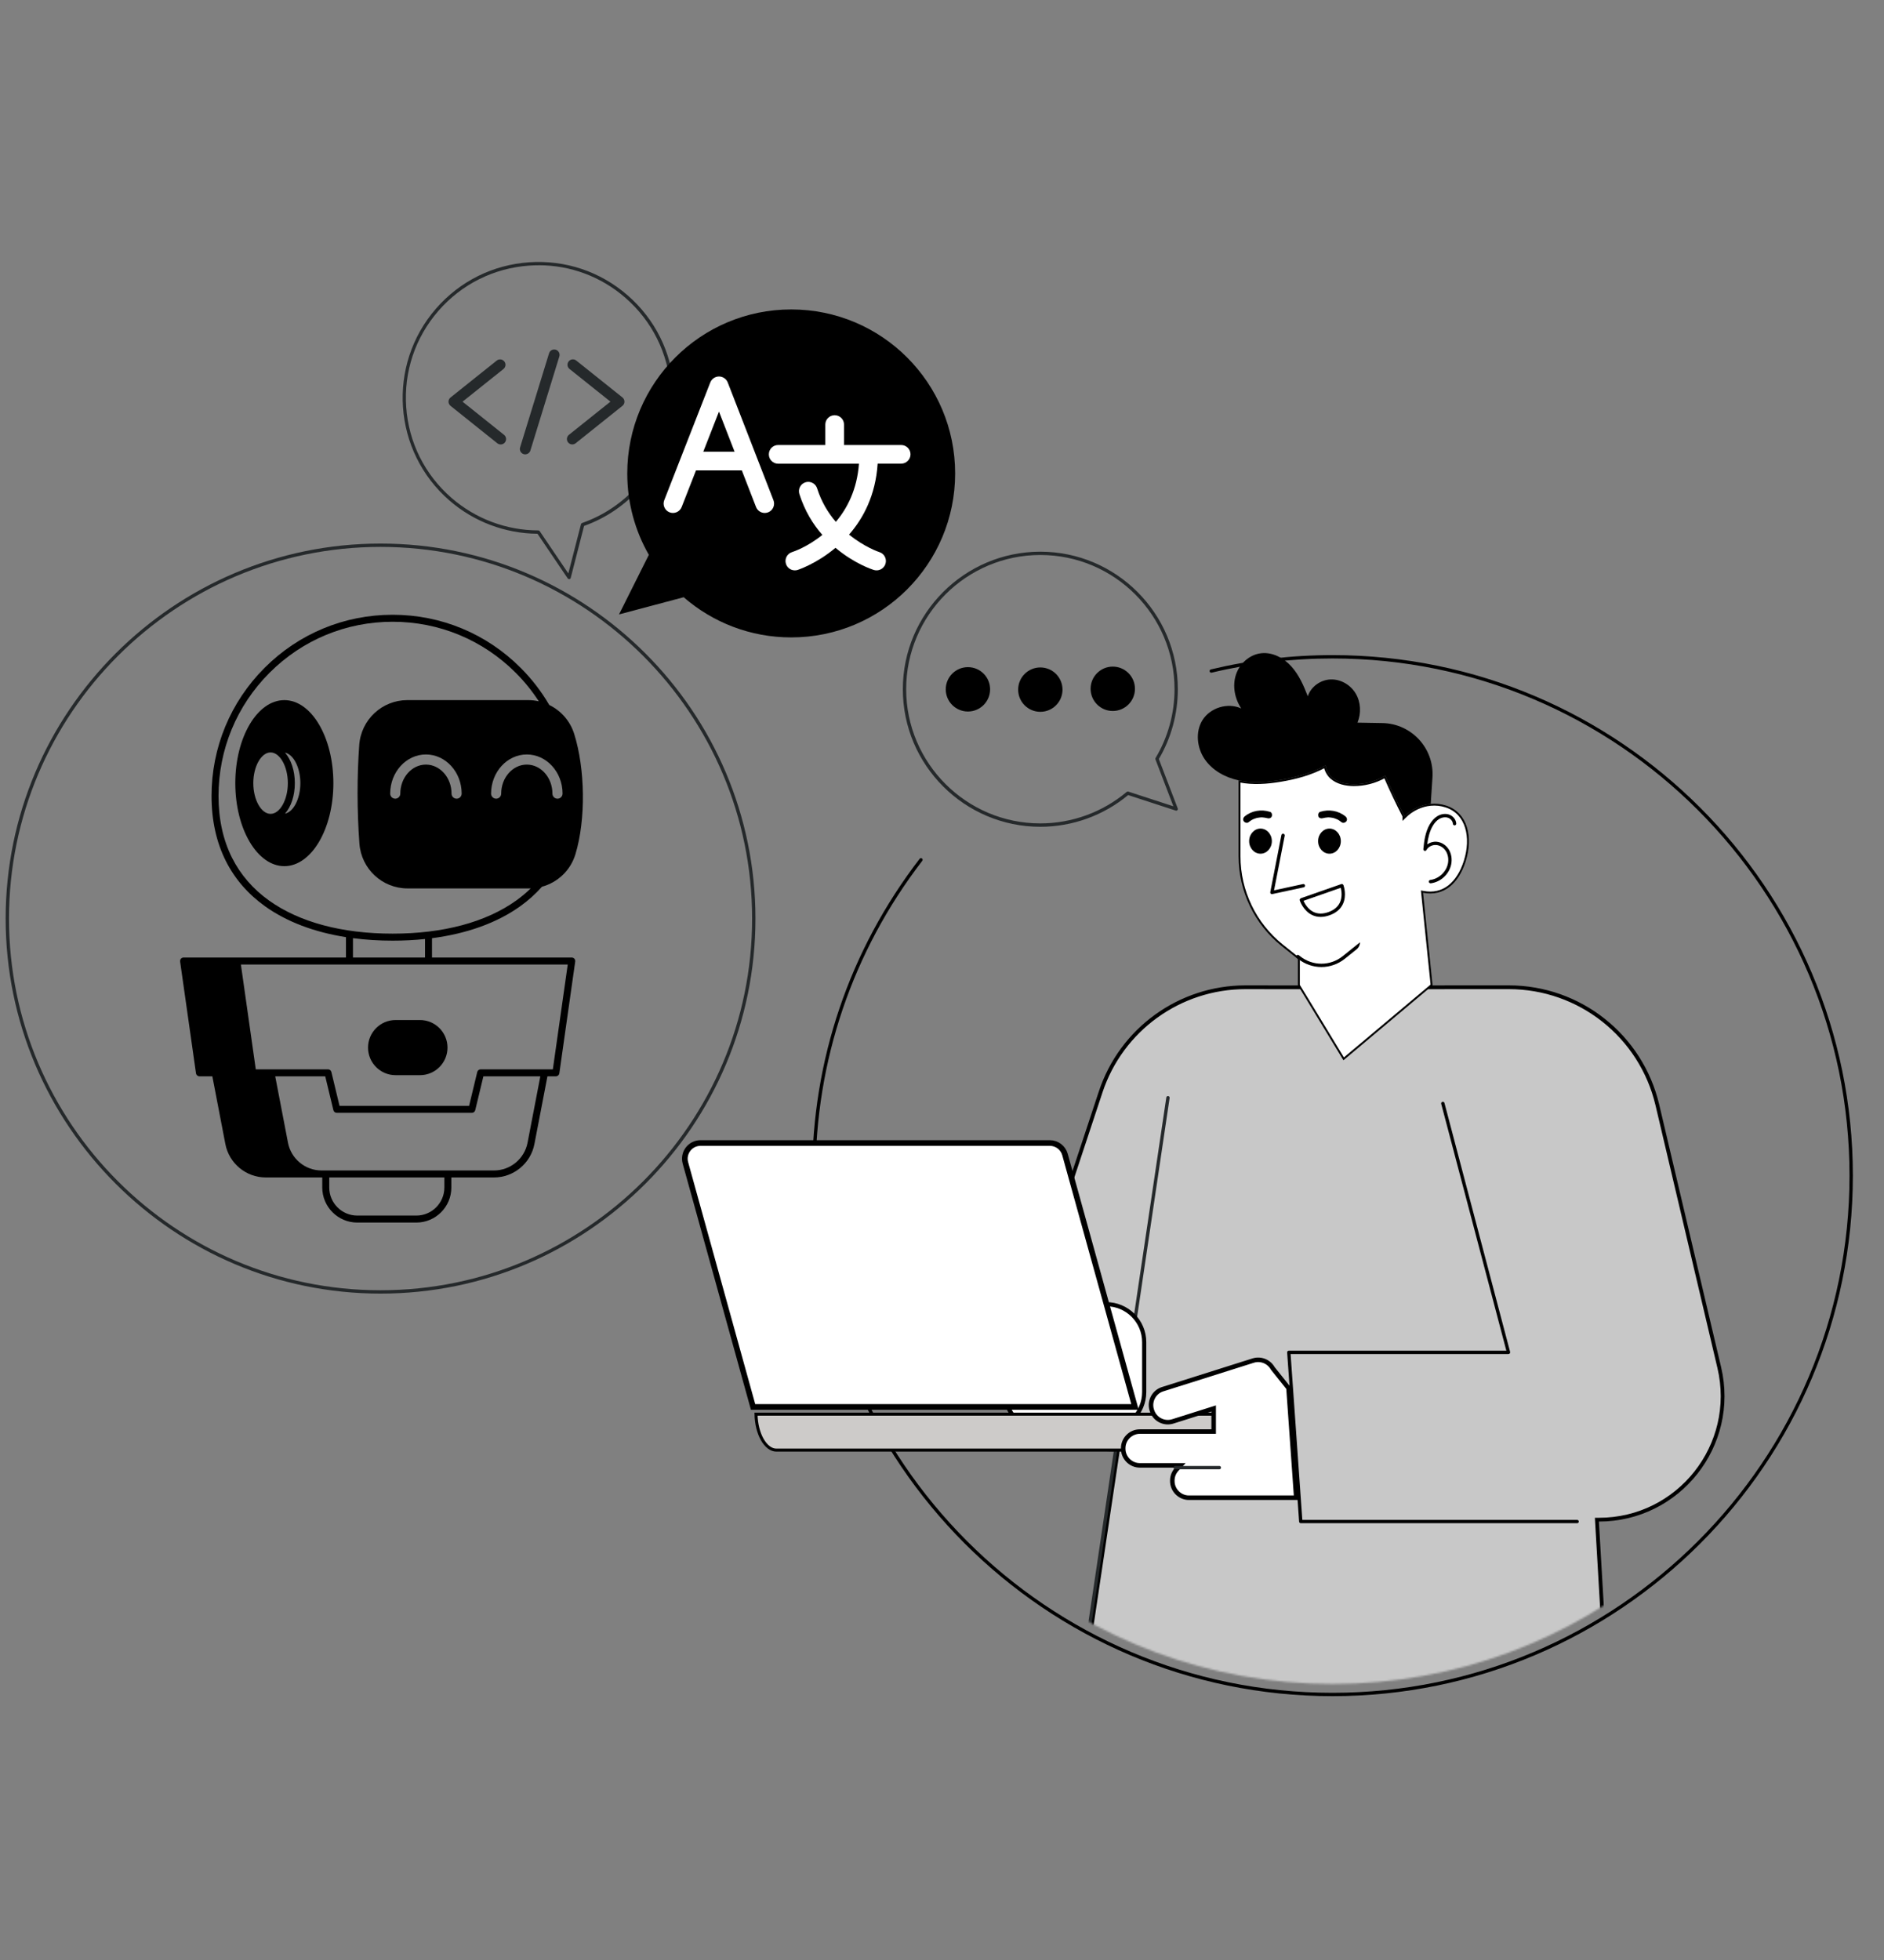 <svg xmlns="http://www.w3.org/2000/svg" width="1000" height="1040" viewBox="0 0 1000 1040" fill="none"><rect x="0" y="0" width="1000" height="1040" fill="#808080" stroke="none"/><g clip-path="url(#clip0_80_1329)"><path d="M707.275 900C554.979 900 431.083 776.103 431.083 623.807C431.083 562.4 450.813 504.254 488.129 455.681C488.431 455.291 488.98 455.22 489.37 455.521C489.76 455.823 489.831 456.372 489.53 456.762C452.444 505.016 432.855 562.79 432.855 623.807C432.855 775.128 555.954 898.227 707.275 898.227C858.596 898.227 981.695 775.128 981.695 623.807C981.695 472.487 858.596 349.388 707.275 349.388C685.595 349.388 664.003 351.923 643.12 356.922C642.641 357.046 642.163 356.744 642.056 356.266C641.95 355.787 642.233 355.308 642.712 355.202C663.737 350.168 685.453 347.615 707.275 347.615C859.571 347.615 983.468 471.511 983.468 623.807C983.468 776.103 859.571 900 707.275 900Z" fill="black"></path><mask id="mask0_80_1329" style="mask-type:luminance" maskUnits="userSpaceOnUse" x="351" y="340" width="665" height="554"><path d="M1015.86 340.187V830.651H880.401C833.547 869.899 773.186 893.53 707.275 893.53C641.365 893.53 581.003 869.899 534.15 830.651H351.752V340.187H1015.86Z" fill="white"></path></mask><g mask="url(#mask0_80_1329)"><path d="M672.059 523.85V523.868H673.059L762.494 523.868L762.494 523.868L800.856 523.85C800.856 523.85 800.856 523.85 800.856 523.85C838.417 523.85 871.058 549.679 879.691 586.26L912.558 725.632C922.284 766.841 891.01 806.357 848.666 806.357H847.607L847.668 807.415L854.857 931.281H569.15L593.247 770.259L593.418 769.111H592.258H590.822C556.633 769.111 532.457 735.653 543.216 703.186L543.216 703.186L584.219 579.378C595.198 546.229 626.193 523.85 661.128 523.85H672.059Z" fill="#C8C8C8" stroke="black" stroke-width="2"></path><path d="M760.332 412.514L759.41 426.555C754.252 427.015 749.323 429.373 745.477 433.149C745.459 433.114 745.441 433.061 745.423 433.025C741.807 426.005 738.421 418.861 735.283 411.61C730.196 414.589 724.328 416.149 718.46 416.113C714.259 416.078 709.862 415.138 706.76 412.302C705.04 410.724 703.853 408.437 703.587 406.133C696.194 410.228 687.916 412.479 679.566 413.862C672.351 415.067 664.906 415.617 657.726 414.128C657.637 414.11 657.531 414.092 657.425 414.057C650.351 412.55 643.562 408.827 639.467 402.889C635.319 396.843 634.379 388.388 638.226 382.147C642.339 375.482 651.716 372.628 658.843 375.925C655.386 370.731 654.056 363.995 656.006 358.038C657.921 352.1 663.31 347.242 669.532 346.604C675.542 345.984 681.445 349.175 685.469 353.66C689.511 358.145 691.975 363.817 694.156 369.455C695.804 364.349 700.928 360.715 706.281 360.52C711.635 360.325 716.882 363.41 719.595 368.001C722.325 372.592 722.555 378.513 720.534 383.442L733.759 383.672C749.235 383.956 761.343 397.109 760.332 412.55V412.514Z" fill="black"></path><path d="M759.861 522.637L713.195 561.837L697.047 535.23L697.047 535.229L689.426 522.727V508.898V508.658L689.239 508.508L680.588 501.577C666.258 490.096 657.924 472.742 657.924 454.387V414.661C665.081 416.091 672.49 415.53 679.647 414.337C687.795 413.005 695.905 410.828 703.206 406.894C703.637 409.065 704.793 411.158 706.422 412.653L706.423 412.654C709.656 415.592 714.199 416.56 718.456 416.595L718.457 416.596C724.226 416.63 730.011 415.146 735.047 412.305C738.111 419.353 741.408 426.299 744.923 433.129V433.185V434.392L745.777 433.538L745.777 433.538L745.777 433.538L745.778 433.537L745.782 433.532L745.797 433.518L745.826 433.488C745.827 433.488 745.828 433.487 745.828 433.487C749.598 429.787 754.419 427.485 759.454 427.035L759.456 427.035C762.066 426.793 764.729 427.069 767.342 427.9L767.342 427.9C772.998 429.696 776.506 433.809 778.122 439.036C779.743 444.279 779.456 450.647 777.476 456.877L777.453 456.95V456.968C775.602 462.756 772.753 467.327 769.062 470.195C765.368 473.064 760.796 474.256 755.428 473.219L754.766 473.091L754.835 473.761L759.861 522.637Z" fill="white" stroke="black"></path><path d="M721.859 500L712.712 507.339C706.046 512.693 696.704 512.693 690.021 507.339L689.436 506.86C689.064 506.559 688.496 506.612 688.195 506.985C687.894 507.357 687.947 507.924 688.319 508.226L688.922 508.704C692.591 511.647 696.988 513.118 701.384 513.118C705.78 513.118 710.177 511.647 713.846 508.704L720.104 503.687C721.221 502.783 721.877 501.436 721.877 500H721.859Z" fill="black"></path><path d="M759.286 468.675C758.843 468.675 758.471 468.338 758.4 467.895C758.347 467.416 758.684 466.973 759.18 466.902C763.665 466.37 767.689 462.612 768.54 458.18C768.983 455.911 768.611 453.571 767.547 451.781C766.413 449.866 764.427 448.554 762.389 448.377C760.261 448.182 758.099 449.281 757.141 451.036C756.946 451.408 756.503 451.586 756.113 451.462C755.705 451.337 755.457 450.947 755.493 450.54C755.9 446.055 756.592 441.375 758.896 437.404C760.031 435.454 761.396 434 762.938 433.06C764.835 431.908 767.104 431.571 769.001 432.174C771.199 432.865 772.83 434.851 772.954 436.996C772.99 437.492 772.617 437.9 772.121 437.936C771.642 437.971 771.217 437.599 771.181 437.102C771.093 435.702 769.958 434.337 768.469 433.876C767.069 433.433 765.349 433.699 763.86 434.585C762.566 435.365 761.414 436.624 760.439 438.308C758.754 441.215 757.992 444.619 757.549 448.04C758.967 447.012 760.793 446.48 762.566 446.64C765.172 446.87 767.671 448.501 769.09 450.894C770.366 453.057 770.809 455.84 770.295 458.535C769.285 463.782 764.711 468.054 759.41 468.693C759.375 468.693 759.339 468.693 759.304 468.693L759.286 468.675Z" fill="black"></path><path d="M669.054 452.986C672.382 452.986 675.081 450.002 675.081 446.32C675.081 442.639 672.382 439.655 669.054 439.655C665.725 439.655 663.026 442.639 663.026 446.32C663.026 450.002 665.725 452.986 669.054 452.986Z" fill="black"></path><path d="M705.662 452.986C708.99 452.986 711.689 450.002 711.689 446.32C711.689 442.639 708.99 439.655 705.662 439.655C702.333 439.655 699.634 442.639 699.634 446.32C699.634 450.002 702.333 452.986 705.662 452.986Z" fill="black"></path><path d="M674.054 430.756C669.48 429.302 664.34 430.118 660.617 433.238C659.872 433.858 659.553 434.993 660.209 435.826C660.794 436.57 662 436.89 662.797 436.234C663.17 435.932 663.542 435.631 663.95 435.383C664.145 435.259 664.34 435.135 664.552 435.01C664.57 435.01 664.605 434.993 664.623 434.975C664.73 434.922 664.836 434.869 664.942 434.815C665.368 434.603 665.811 434.425 666.272 434.284C666.502 434.213 666.733 434.142 666.963 434.071C666.999 434.071 667.052 434.053 667.07 434.035C667.194 434 667.318 433.982 667.46 433.947C667.92 433.858 668.399 433.787 668.878 433.752C669.108 433.734 669.356 433.716 669.587 433.716C669.711 433.716 669.817 433.716 669.941 433.716C669.941 433.716 669.941 433.716 669.977 433.716C670.456 433.752 670.934 433.787 671.395 433.876C671.625 433.911 671.856 433.965 672.104 434.018C672.228 434.053 672.335 434.071 672.459 434.106C672.494 434.106 672.512 434.106 672.512 434.106C672.53 434.106 672.547 434.106 672.583 434.124C673.505 434.408 674.621 434.213 675.029 433.202C675.366 432.369 675.1 431.075 674.107 430.756H674.054Z" fill="black"></path><path d="M699.775 433.202C700.183 434.195 701.3 434.408 702.222 434.124C702.257 434.124 702.257 434.124 702.293 434.106C702.293 434.106 702.328 434.106 702.346 434.106C702.47 434.071 702.576 434.053 702.7 434.018C702.931 433.965 703.161 433.911 703.409 433.876C703.888 433.805 704.349 433.752 704.828 433.716C704.863 433.716 704.845 433.716 704.863 433.716C704.987 433.716 705.094 433.716 705.218 433.716C705.448 433.716 705.696 433.734 705.927 433.752C706.405 433.787 706.866 433.858 707.345 433.947C707.469 433.965 707.593 434 707.735 434.035C707.77 434.035 707.806 434.053 707.841 434.071C708.072 434.142 708.302 434.213 708.533 434.284C708.976 434.443 709.419 434.62 709.862 434.815C709.969 434.869 710.075 434.922 710.181 434.975C710.199 434.975 710.234 434.993 710.252 435.01C710.447 435.135 710.66 435.241 710.855 435.383C711.263 435.649 711.635 435.932 712.007 436.234C712.805 436.89 713.993 436.57 714.595 435.826C715.251 435.01 714.932 433.858 714.188 433.238C710.465 430.118 705.324 429.302 700.75 430.756C699.758 431.075 699.492 432.369 699.829 433.202H699.775Z" fill="black"></path><path d="M690.598 477.107L690.6 477.106L712.119 469.573C712.119 469.572 712.119 469.572 712.12 469.572C712.328 469.5 712.533 469.605 712.599 469.794C712.601 469.799 712.603 469.805 712.606 469.813C712.753 470.242 714.409 475.077 712.336 479.488L712.336 479.489C711.11 482.108 708.82 484.032 705.462 485.203C703.879 485.754 702.378 486.025 700.973 486.026C699.402 486.025 697.921 485.687 696.559 485.014C694.348 483.917 692.814 482.123 691.818 480.554C690.844 479.019 690.405 477.73 690.361 477.599C690.296 477.38 690.41 477.172 690.598 477.107ZM691.388 477.999V478.105L691.431 478.202C692.083 479.668 693.774 482.764 696.895 484.315L696.895 484.315C699.331 485.523 702.135 485.542 705.207 484.463C708.281 483.383 710.458 481.605 711.627 479.154L711.628 479.152C713.122 475.977 712.537 472.502 712.138 470.944L712.003 470.416L711.489 470.596L691.723 477.509L691.388 477.627V477.981V477.999Z" fill="white" stroke="black"></path><path d="M675.116 474.436C674.885 474.436 674.655 474.348 674.495 474.188C674.282 473.975 674.194 473.674 674.247 473.39L680.15 443.094C680.239 442.616 680.717 442.296 681.196 442.385C681.675 442.474 681.994 442.952 681.905 443.431L676.25 472.415L691.62 469.1C692.116 468.994 692.577 469.295 692.666 469.774C692.772 470.253 692.471 470.731 691.992 470.82L675.293 474.418C675.293 474.418 675.169 474.436 675.098 474.436H675.116Z" fill="black"></path><path d="M567.972 933.168C567.972 933.168 567.883 933.168 567.848 933.168C567.369 933.097 567.032 932.654 567.103 932.157L619.062 582.325C619.133 581.846 619.594 581.51 620.073 581.58C620.551 581.651 620.888 582.095 620.817 582.591L568.858 932.423C568.787 932.866 568.415 933.185 567.99 933.185L567.972 933.168Z" fill="#25292B"></path><path d="M553.577 692.024H587.153C598.293 692.024 607.325 701.055 607.325 712.196V738.645C607.325 749.786 598.293 758.817 587.153 758.817H553.577C542.436 758.817 533.405 749.786 533.405 738.645V712.196C533.405 701.055 542.436 692.024 553.577 692.024Z" fill="white" stroke="black" stroke-width="2.202"></path><path d="M649.446 750.365V769.453H412.131C409.322 769.453 406.62 767.427 404.576 763.798C402.643 760.366 401.391 755.641 401.276 750.365H649.446Z" fill="#CDCBC9" stroke="black" stroke-width="1.6"></path><path d="M565.28 612.601L602.427 746.542H399.721L363.809 617.062C363.809 617.062 363.809 617.062 363.809 617.061C362.336 611.741 366.334 606.5 371.83 606.5H557.24C560.998 606.5 564.273 608.994 565.28 612.601Z" fill="white" stroke="black" stroke-width="3"></path><path d="M675.65 726.188L683.908 736.515L686.683 775.674L686.683 775.674L688.027 794.705H631.064C626.231 794.705 622.248 790.721 622.248 785.889V785.587C622.248 783.267 623.148 781.164 624.651 779.567L626.555 777.545H623.778H605.004C600.155 777.545 596.188 773.563 596.188 768.729V768.427C596.188 763.577 600.154 759.611 605.004 759.611H642.994H644.194V758.411V748.998V747.36L642.632 747.854L622.494 754.218L622.491 754.219C617.893 755.684 612.883 753.09 611.451 748.482L611.444 748.461L611.436 748.439L611.337 748.157C609.899 743.561 612.495 738.562 617.096 737.132L617.101 737.13L665.178 721.938L665.179 721.938C669.214 720.66 673.528 722.467 675.543 726.029L675.59 726.113L675.65 726.188Z" fill="white" stroke="black" stroke-width="2.4"></path><path d="M647.214 779.631H623.796C623.3 779.631 622.91 779.241 622.91 778.744C622.91 778.248 623.3 777.858 623.796 777.858H647.214C647.71 777.858 648.1 778.248 648.1 778.744C648.1 779.241 647.71 779.631 647.214 779.631Z" fill="#25292B"></path><path d="M837.109 808.225H690.433C689.972 808.225 689.582 807.871 689.547 807.41L683.2 717.638C683.2 717.39 683.271 717.16 683.431 716.965C683.59 716.787 683.838 716.681 684.087 716.681H799.545L764.977 585.711C764.853 585.232 765.136 584.754 765.615 584.63C766.093 584.506 766.572 584.789 766.696 585.268L801.548 717.355C801.619 717.621 801.548 717.904 801.389 718.117C801.229 718.33 800.963 718.471 800.68 718.471H685.026L691.248 806.47H837.109C837.606 806.47 837.996 806.86 837.996 807.357C837.996 807.853 837.606 808.243 837.109 808.243V808.225Z" fill="black"></path></g><path d="M201.99 686.403C92.275 686.403 3 597.146 3 487.413C3 377.681 92.257 288.423 201.99 288.423C311.722 288.423 400.98 377.681 400.98 487.413C400.98 597.146 311.722 686.403 201.99 686.403ZM201.99 290.196C93.25 290.196 4.773 378.673 4.773 487.413C4.773 596.153 93.25 684.63 201.99 684.63C310.73 684.63 399.207 596.153 399.207 487.413C399.207 378.673 310.73 290.196 201.99 290.196Z" fill="#25292B"></path><path d="M552.195 438.698C511.953 438.698 479.211 405.956 479.211 365.714C479.211 325.473 511.953 292.731 552.195 292.731C592.436 292.731 625.178 325.473 625.178 365.714C625.178 378.762 621.686 391.561 615.091 402.747L625.125 428.948C625.249 429.267 625.178 429.622 624.948 429.87C624.717 430.118 624.363 430.207 624.026 430.1L598.8 421.875C585.735 432.724 569.213 438.698 552.195 438.698ZM552.195 294.486C512.928 294.486 480.984 326.431 480.984 365.697C480.984 404.963 512.928 436.908 552.195 436.908C568.947 436.908 585.221 430.969 598.038 420.191C598.268 419.996 598.587 419.943 598.889 420.031L622.82 427.831L613.301 402.96C613.212 402.712 613.23 402.428 613.372 402.18C619.949 391.189 623.423 378.567 623.423 365.697C623.423 326.431 591.478 294.486 552.212 294.486H552.195Z" fill="#25292B"></path><path d="M513.76 377.539C520.261 377.539 525.531 372.269 525.531 365.768C525.531 359.267 520.261 353.997 513.76 353.997C507.259 353.997 501.989 359.267 501.989 365.768C501.989 372.269 507.259 377.539 513.76 377.539Z" fill="black"></path><path d="M552.192 377.698C558.693 377.698 563.963 372.428 563.963 365.927C563.963 359.426 558.693 354.156 552.192 354.156C545.691 354.156 540.421 359.426 540.421 365.927C540.421 372.428 545.691 377.698 552.192 377.698Z" fill="black"></path><path d="M590.645 377.255C597.145 377.255 602.415 371.985 602.415 365.484C602.415 358.983 597.145 353.713 590.645 353.713C584.144 353.713 578.874 358.983 578.874 365.484C578.874 371.985 584.144 377.255 590.645 377.255Z" fill="black"></path><path d="M302.044 307.285C301.761 307.285 301.477 307.143 301.317 306.895L285.292 283.211C268.079 283.087 251.468 276.812 238.474 265.502C208.479 239.407 205.306 193.777 231.401 163.782C244.04 149.245 261.59 140.506 280.807 139.176C300.041 137.847 318.602 144.069 333.138 156.709C347.675 169.348 356.414 186.898 357.744 206.115C359.073 225.331 352.851 243.927 340.211 258.446C332.075 267.806 321.633 274.933 310.022 279.063L302.931 306.647C302.842 306.984 302.558 307.232 302.222 307.303C302.168 307.303 302.115 307.303 302.062 307.303L302.044 307.285ZM285.895 140.754C284.228 140.754 282.58 140.807 280.896 140.931C262.158 142.243 245.033 150.77 232.713 164.934C220.374 179.116 214.311 197.234 215.606 215.971C216.9 234.709 225.427 251.816 239.608 264.154C252.408 275.287 268.788 281.421 285.735 281.439C286.036 281.439 286.302 281.58 286.462 281.829L301.654 304.271L308.373 278.141C308.444 277.858 308.657 277.627 308.94 277.521C320.445 273.514 330.78 266.512 338.829 257.258C351.167 243.077 357.23 224.959 355.936 206.204C354.641 187.448 346.115 170.341 331.933 158.003C319.027 146.764 302.824 140.736 285.877 140.736L285.895 140.754Z" fill="#25292B"></path><path d="M265.74 235.826C265.12 235.826 264.482 235.613 263.968 235.206L239.149 215.369C238.476 214.819 238.068 214.004 238.068 213.135C238.068 212.266 238.458 211.451 239.149 210.901L263.648 191.33C264.889 190.338 266.68 190.55 267.673 191.773C268.665 192.997 268.453 194.805 267.229 195.798L245.513 213.135L267.549 230.738C268.789 231.731 268.984 233.521 267.992 234.762C267.424 235.471 266.591 235.844 265.758 235.844L265.74 235.826Z" fill="#25292B"></path><path d="M303.765 235.826C302.932 235.826 302.099 235.453 301.531 234.744C300.539 233.503 300.751 231.713 301.974 230.72L324.01 213.117L302.294 195.779C301.053 194.787 300.858 192.996 301.85 191.755C302.843 190.514 304.634 190.319 305.875 191.312L330.374 210.883C331.047 211.433 331.455 212.248 331.455 213.117C331.455 213.985 331.065 214.801 330.374 215.35L305.555 235.187C305.024 235.613 304.403 235.808 303.783 235.808L303.765 235.826Z" fill="#25292B"></path><path d="M279.178 241.073C278.77 241.126 278.362 241.091 277.955 240.967C276.448 240.506 275.597 238.91 276.058 237.403L291.428 187.465C291.888 185.959 293.484 185.108 294.991 185.569C296.498 186.029 297.348 187.625 296.888 189.132L281.518 239.07C281.181 240.169 280.242 240.913 279.178 241.055V241.073Z" fill="#25292B"></path><path d="M506.974 251.213C506.974 299.272 468.027 338.219 419.968 338.219C398.128 338.219 378.167 330.171 362.886 316.893L328.566 326.023L344.396 294.397C337.111 281.687 332.945 266.937 332.945 251.213C332.945 203.154 371.909 164.19 419.968 164.19C468.027 164.19 506.974 203.154 506.974 251.213Z" fill="black"></path><path d="M483.29 241.056C483.29 243.786 481.074 246.019 478.326 246.019H465.846C464.747 262.789 458.259 274.986 450.671 283.655C458.879 290.355 466.626 292.926 466.768 292.961C469.374 293.777 470.828 296.578 469.994 299.166C469.338 301.293 467.371 302.641 465.279 302.641C464.783 302.641 464.286 302.57 463.79 302.428C463.098 302.215 453.437 299.095 443.474 290.675C433.352 299.184 423.584 302.339 423.371 302.428C422.875 302.57 422.379 302.641 421.882 302.641C419.773 302.641 417.823 301.293 417.167 299.166C416.334 296.542 417.805 293.777 420.393 292.961C421.067 292.749 428.53 290.267 436.49 283.832C431.561 278.212 427.13 271.086 424.293 262.133C423.46 259.51 424.914 256.744 427.502 255.911C427.998 255.752 428.512 255.681 429.009 255.681C431.118 255.681 433.05 257.028 433.724 259.155C436.029 266.406 439.645 272.238 443.651 276.9C449.714 269.739 454.908 259.74 455.919 246.055H413.054C410.324 246.055 408.09 243.839 408.09 241.091C408.09 238.343 410.306 236.127 413.054 236.127H438.067V225.278C438.067 222.548 440.283 220.315 443.031 220.315C445.779 220.315 447.995 222.53 447.995 225.278V236.127H478.326C481.056 236.127 483.29 238.343 483.29 241.091V241.056Z" fill="white"></path><path d="M410.537 265.413L401.709 242.687L386.268 202.942C385.541 201.045 383.68 199.786 381.659 199.769H381.641C379.603 199.769 377.777 201.027 377.014 202.924L361.45 242.704C361.379 242.846 361.326 243.006 361.272 243.165L352.568 265.413C351.576 267.948 352.834 270.838 355.387 271.848C357.922 272.841 360.812 271.582 361.822 269.029L369.427 249.6H393.749L401.283 269.012C402.063 270.979 403.925 272.185 405.91 272.185C406.513 272.185 407.116 272.079 407.718 271.848C410.271 270.855 411.53 267.984 410.537 265.413ZM373.292 239.673L381.624 218.382L389.902 239.673H373.292Z" fill="white"></path><path d="M209.966 570.498H222.905C230.977 570.498 237.521 563.95 237.521 555.872C237.521 547.793 230.977 541.245 222.905 541.245H209.966C201.894 541.245 195.35 547.793 195.35 555.872C195.35 563.95 201.894 570.498 209.966 570.498Z" fill="black"></path><path d="M104.041 569.522C104.17 570.436 104.954 571.114 105.875 571.114H112.709L119.617 607.034C121.592 617.309 130.616 624.771 141.075 624.771H171.052V630.104C171.052 640.363 179.39 648.707 189.641 648.707H220.982C231.233 648.707 239.571 640.363 239.571 630.104V624.771H262.205C272.663 624.771 281.688 617.312 283.663 607.034L290.571 571.114H295.05C295.971 571.114 296.754 570.436 296.884 569.522L305.313 510.195C305.387 509.662 305.23 509.124 304.878 508.717C304.525 508.313 304.015 508.077 303.479 508.077H229.297V497.819C247.886 495.403 263.839 489.666 276.127 480.871C280.449 477.776 284.297 474.314 287.663 470.51C295.99 468.247 302.812 461.875 305.41 453.326C311.026 434.884 310.614 407.877 304.744 389.337C302.577 382.494 297.711 377.074 291.551 374.078C287.409 366.969 282.33 360.342 276.358 354.369C258.204 336.201 234.07 326.198 208.395 326.198C182.721 326.198 158.587 336.201 140.432 354.369C122.278 372.537 112.281 396.689 112.281 422.382C112.281 435.272 114.84 446.884 119.887 456.899C124.648 466.346 131.639 474.412 140.663 480.871C152.094 489.051 166.69 494.592 183.63 497.266V508.077H125.714C125.714 508.077 125.71 508.077 125.706 508.077H97.434C96.897 508.077 96.388 508.309 96.035 508.717C95.683 509.124 95.526 509.662 95.6 510.195L104.029 569.522H104.041ZM235.864 630.104C235.864 638.316 229.187 644.998 220.982 644.998H189.641C181.436 644.998 174.759 638.316 174.759 630.104V624.771H235.868V630.104H235.864ZM280.022 606.336C278.38 614.869 270.888 621.065 262.205 621.065H170.675C161.992 621.065 154.5 614.873 152.858 606.336L146.083 571.118H172.631L176.957 589.07C177.157 589.902 177.901 590.49 178.759 590.49H250.445C251.299 590.49 252.048 589.902 252.248 589.07L256.574 571.118H286.797L280.022 606.336ZM298.588 421.108C298.588 422.594 297.385 423.794 295.904 423.794C294.423 423.794 293.22 422.59 293.22 421.108C293.22 412.614 287.119 405.705 279.623 405.705C272.126 405.705 266.025 412.614 266.025 421.108C266.025 422.594 264.822 423.794 263.341 423.794C261.86 423.794 260.657 422.59 260.657 421.108C260.657 409.65 269.168 400.328 279.627 400.328C290.085 400.328 298.596 409.65 298.596 421.108H298.588ZM142.826 477.855C134.296 471.749 127.693 464.134 123.202 455.228C118.418 445.738 115.992 434.688 115.992 422.382C115.992 397.681 125.604 374.459 143.058 356.993C160.511 339.527 183.716 329.908 208.399 329.908C233.082 329.908 256.288 339.527 273.741 356.993C278.4 361.655 282.495 366.73 286.002 372.129C284.176 371.718 282.283 371.494 280.355 371.494H216.217C202.78 371.494 191.651 381.89 190.68 395.301C189.473 411.995 189.477 430.072 190.774 447.64C191.761 461.032 202.886 471.404 216.307 471.404H280.943C281.198 471.404 281.449 471.396 281.703 471.389C279.337 473.698 276.758 475.855 273.972 477.847C257.922 489.337 235.245 495.407 208.399 495.407C181.553 495.407 158.877 489.333 142.826 477.847V477.855ZM245.038 421.108C245.038 422.594 243.835 423.794 242.353 423.794C240.872 423.794 239.669 422.59 239.669 421.108C239.669 412.614 233.568 405.705 226.072 405.705C218.576 405.705 212.475 412.614 212.475 421.108C212.475 422.594 211.272 423.794 209.79 423.794C208.309 423.794 207.106 422.59 207.106 421.108C207.106 409.65 215.617 400.328 226.076 400.328C236.534 400.328 245.045 409.65 245.045 421.108H245.038ZM225.594 498.254V508.077H187.345V497.795C194.038 498.67 201.068 499.121 208.399 499.121C214.332 499.121 220.073 498.827 225.594 498.25V498.254ZM301.347 511.787L293.443 567.408H255.116C254.262 567.408 253.513 567.997 253.314 568.828L248.987 586.78H180.221L175.895 568.828C175.695 567.997 174.951 567.408 174.092 567.408H135.765L127.861 511.787H301.347Z" fill="black"></path><path d="M150.922 371.498C136.545 371.498 124.892 391.219 124.892 415.548C124.892 439.876 136.545 459.597 150.922 459.597C165.3 459.597 176.953 439.876 176.953 415.548C176.953 391.219 165.3 371.498 150.922 371.498ZM143.614 431.845C138.646 431.845 134.445 424.383 134.445 415.548C134.445 406.713 138.646 399.25 143.614 399.25C148.583 399.25 152.784 406.713 152.784 415.548C152.784 424.383 148.583 431.845 143.614 431.845ZM151.267 431.739C154.457 428.131 156.495 422.277 156.495 415.548C156.495 408.818 154.457 402.964 151.267 399.356C155.785 400.281 159.43 407.316 159.43 415.548C159.43 423.779 155.785 430.814 151.267 431.739Z" fill="black"></path></g><defs><clipPath id="clip0_80_1329"><rect width="1000" height="1040" fill="white"></rect></clipPath></defs></svg>